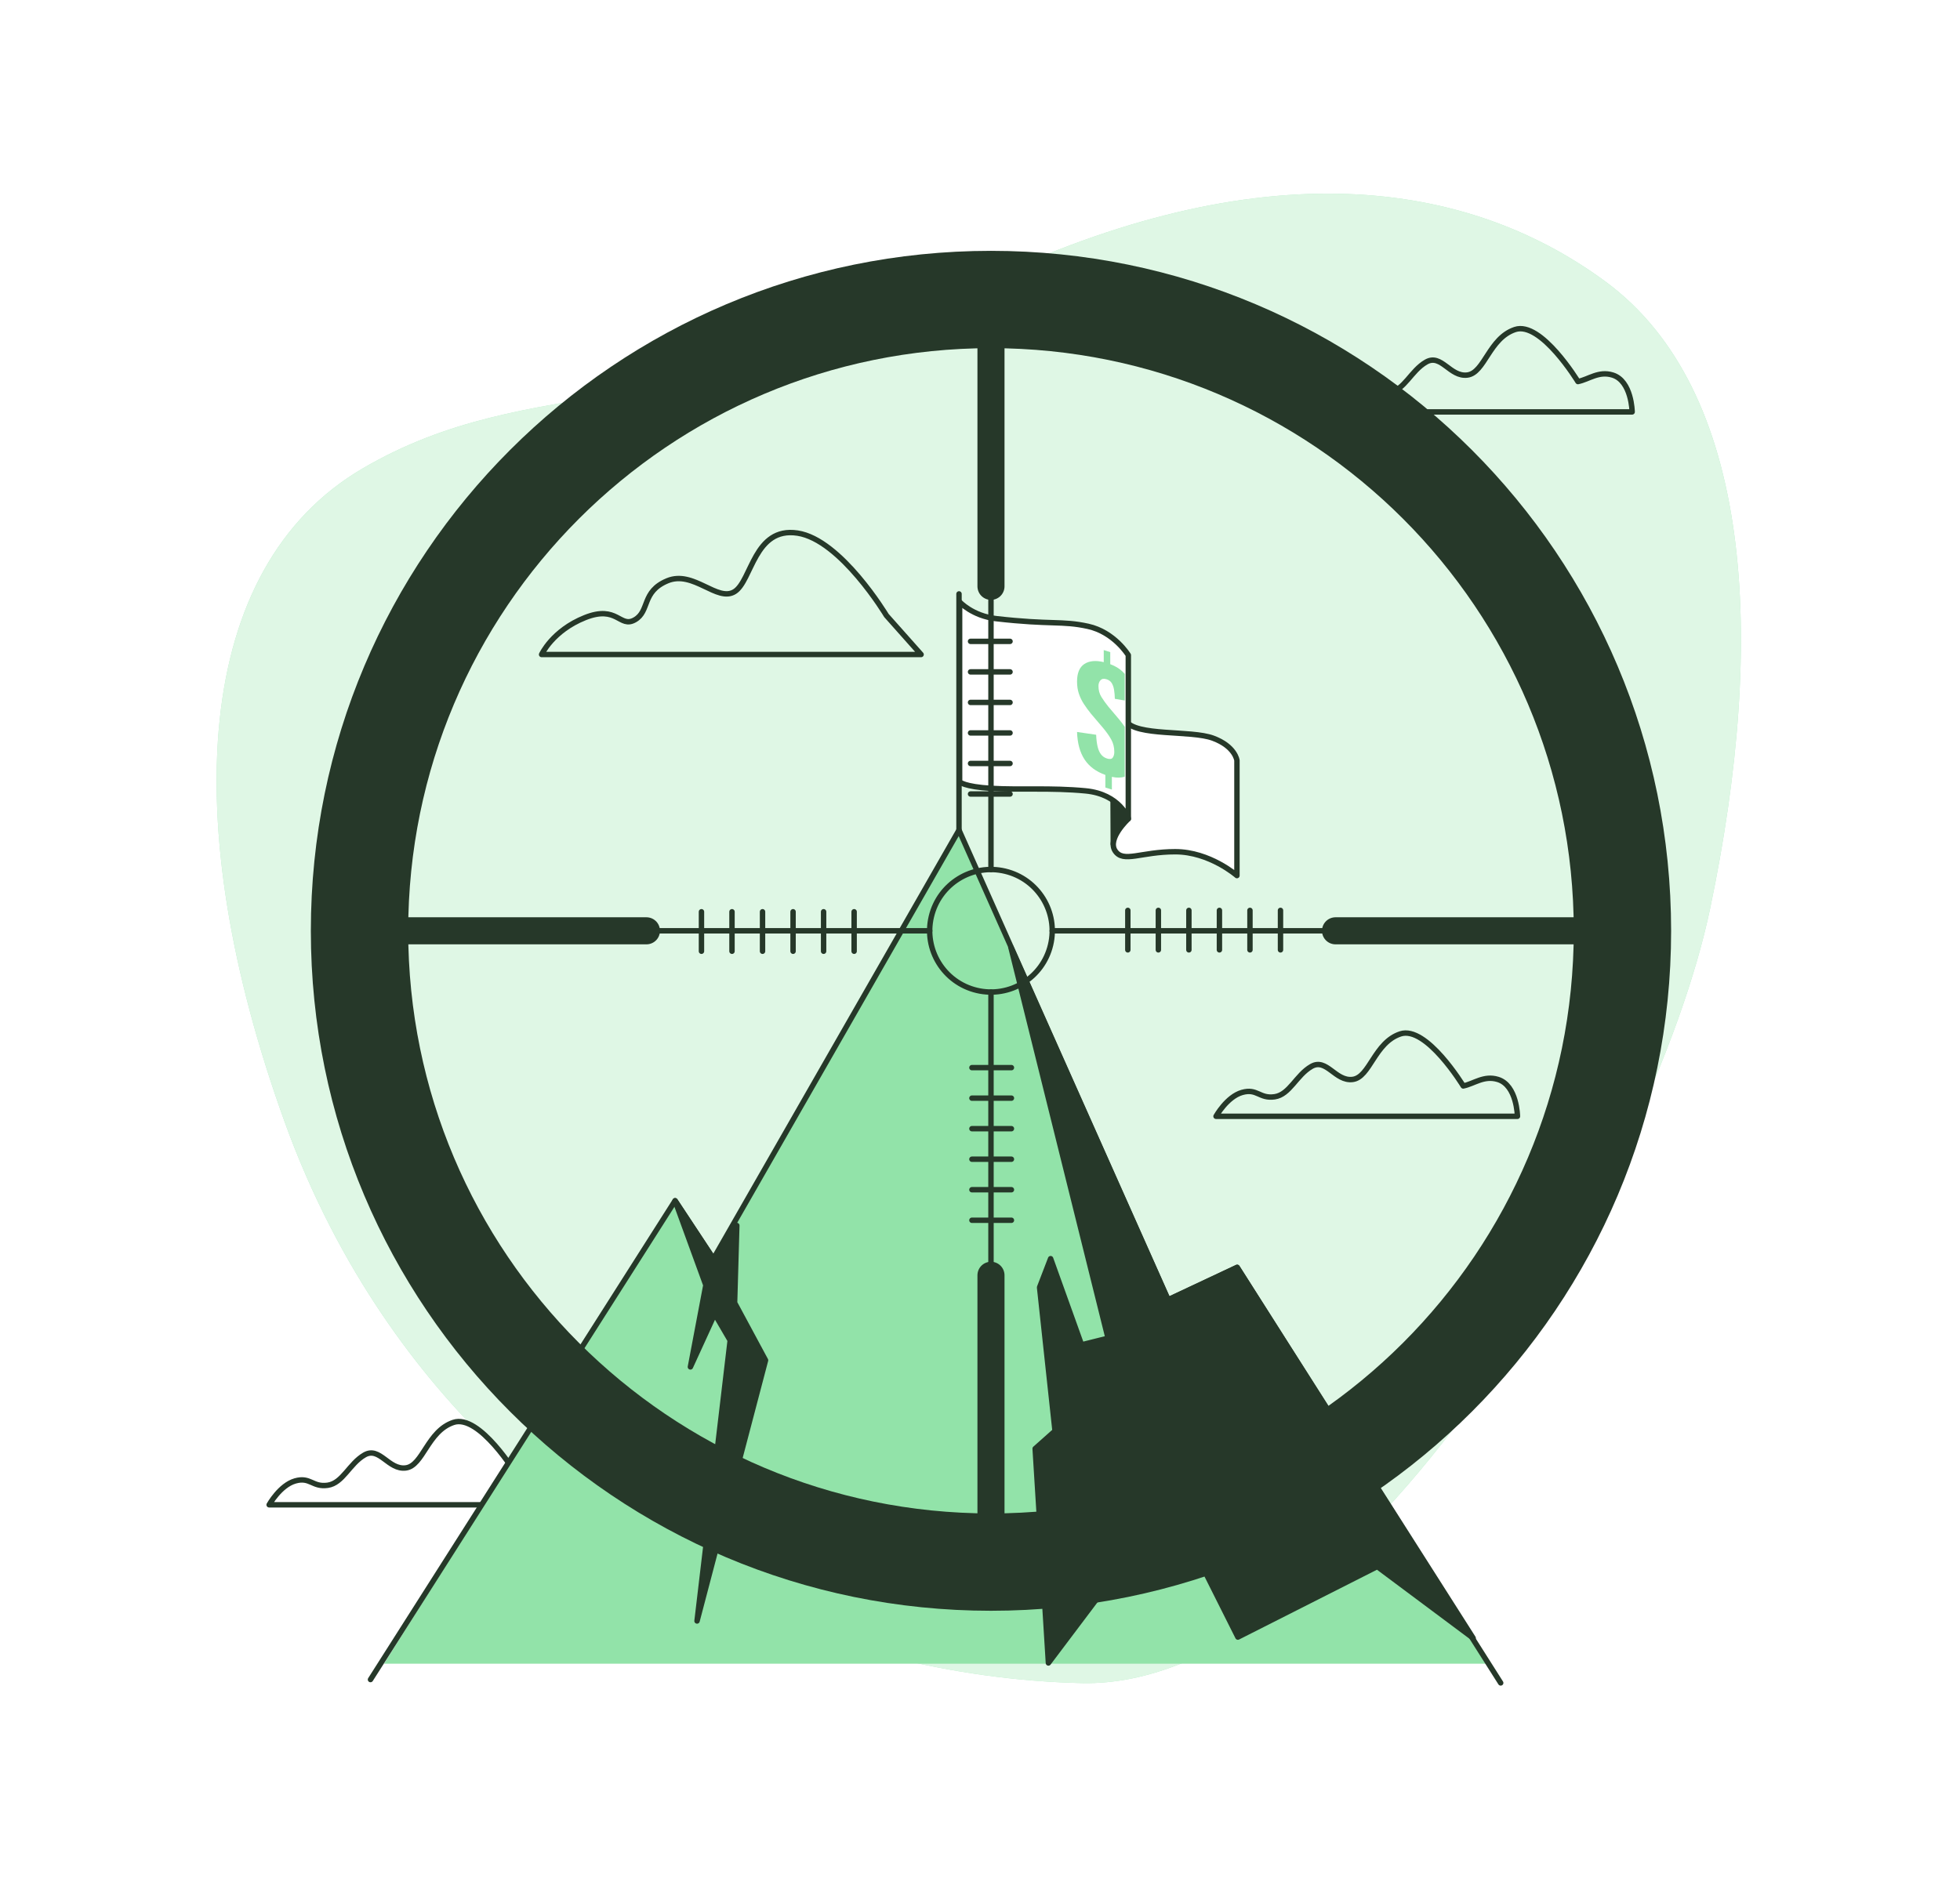 <svg width="362" height="347" viewBox="0 0 362 347" fill="none" xmlns="http://www.w3.org/2000/svg">
<g filter="url(#filter0_d_1049_77861)">
<path d="M113.396 284.578C113.396 284.578 150.214 309.802 199.768 310.937C249.322 312.071 305.403 217.804 315.87 167.745C326.337 117.686 323.642 71.975 296.51 52.011C269.377 32.047 230.325 28.256 179.058 53.366C127.791 78.477 98.135 68.291 66.965 86.55C35.795 104.809 32.555 151.825 52.59 207.303C72.626 262.781 113.396 284.578 113.396 284.578Z" fill="#92E3A9"/>
<path opacity="0.7" d="M113.396 284.578C113.396 284.578 150.214 309.802 199.768 310.937C249.322 312.071 305.403 217.804 315.87 167.745C326.337 117.686 323.642 71.975 296.51 52.011C269.377 32.047 230.325 28.256 179.058 53.366C127.791 78.477 98.135 68.291 66.965 86.55C35.795 104.809 32.555 151.825 52.59 207.303C72.626 262.781 113.396 284.578 113.396 284.578Z" fill="white"/>
</g>
<path d="M163.712 113.703C163.712 113.703 155.301 99.684 147.291 98.483C139.28 97.281 138.88 107.294 135.675 109.297C132.471 111.3 128.066 105.292 123.259 107.294C118.453 109.297 120.055 112.902 117.251 114.504C114.447 116.106 114.047 111.7 108.039 114.104C102.032 116.507 100.029 120.912 100.029 120.912H170.121L163.712 113.703Z" stroke="#263829" stroke-miterlimit="10" stroke-linecap="round" stroke-linejoin="round"/>
<path d="M270.252 200.617C270.252 200.617 263.443 189.402 258.636 191.004C253.83 192.606 253.029 199.015 249.825 199.415C246.621 199.816 245.019 195.41 242.215 197.012C239.411 198.614 238.209 202.219 235.406 202.62C232.602 203.02 232.202 201.018 229.398 201.819C226.595 202.62 224.592 206.224 224.592 206.224H280.265C280.265 206.224 280.189 200.504 276.66 199.416C274.073 198.617 272.254 200.216 270.252 200.617Z" stroke="#263829" stroke-miterlimit="10" stroke-linecap="round" stroke-linejoin="round"/>
<path d="M291.435 70.488C291.435 70.488 284.627 59.273 279.82 60.875C275.013 62.477 274.212 68.886 271.008 69.286C267.804 69.687 266.202 65.281 263.399 66.883C260.595 68.485 259.393 72.09 256.59 72.491C253.786 72.892 253.386 70.889 250.582 71.69C247.778 72.491 245.776 76.096 245.776 76.096H301.449C301.449 76.096 301.373 70.375 297.844 69.287C295.256 68.488 293.438 70.088 291.435 70.488Z" stroke="#263829" stroke-miterlimit="10" stroke-linecap="round" stroke-linejoin="round"/>
<path d="M95.369 272.386C95.369 272.386 88.56 261.172 83.753 262.774C78.947 264.376 78.146 270.784 74.942 271.185C71.738 271.585 70.136 267.179 67.332 268.782C64.528 270.384 63.327 273.988 60.523 274.389C57.719 274.79 57.319 272.787 54.515 273.588C51.711 274.389 49.709 277.994 49.709 277.994H105.382C105.382 277.994 105.306 272.274 101.777 271.185C99.189 270.387 97.371 271.986 95.369 272.386Z" stroke="#263829" stroke-miterlimit="10" stroke-linecap="round" stroke-linejoin="round"/>
<path d="M177.122 153.352V109.719" stroke="#263829" stroke-miterlimit="10" stroke-linecap="round" stroke-linejoin="round"/>
<path d="M205.615 155.923L205.554 142.867L208.393 151.27C208.393 151.27 205.767 154.708 205.615 155.923Z" fill="#263829" stroke="#263829" stroke-miterlimit="10" stroke-linecap="round" stroke-linejoin="round"/>
<path d="M208.392 151.269C208.392 151.269 204.441 154.917 205.961 157.196C207.48 159.476 210.672 157.348 217.056 157.348C223.439 157.348 228.455 161.755 228.455 161.755V140.477C228.455 140.477 228.151 137.893 224.048 136.373C219.944 134.853 209.76 136.069 207.937 133.181C206.113 130.293 207.329 125.43 207.329 125.43C207.329 125.43 203.985 132.117 205.202 137.285C206.417 142.453 208.392 151.269 208.392 151.269Z" fill="white" stroke="#263829" stroke-miterlimit="10" stroke-linecap="round" stroke-linejoin="round"/>
<path d="M177.235 111.203C177.235 111.203 179.586 113.786 183.968 114.287C194.159 115.454 196.082 114.642 200.945 115.706C205.809 116.769 208.392 121.025 208.392 121.025V151.271C208.392 151.271 206.873 146.712 200.489 146.103C194.106 145.496 188.33 145.952 183.162 145.647C177.995 145.343 177.235 144.431 177.235 144.431V111.203Z" fill="white" stroke="#263829" stroke-miterlimit="10" stroke-linecap="round" stroke-linejoin="round"/>
<path d="M207.732 143.475V134.271C207.422 133.828 207.101 133.393 206.759 132.973L204.681 130.515C204.214 129.933 203.797 129.351 203.43 128.767C203.063 128.184 202.88 127.509 202.88 126.741C202.88 126.307 203 125.953 203.242 125.68C203.484 125.406 203.838 125.335 204.305 125.466C204.756 125.592 205.089 125.823 205.307 126.159C205.523 126.494 205.673 126.913 205.757 127.414C205.84 127.917 205.89 128.479 205.907 129.101L207.731 129.411V124.497C207.588 124.333 207.437 124.171 207.27 124.015C206.695 123.475 205.957 123.037 205.056 122.701V120.474L203.855 120.094V122.321C202.353 121.963 201.156 122.08 200.264 122.673C199.371 123.267 198.924 124.347 198.924 125.916C198.924 126.733 199.037 127.477 199.262 128.149C199.487 128.821 199.791 129.452 200.176 130.04C200.559 130.629 200.993 131.224 201.477 131.828L203.604 134.328C204.288 135.129 204.826 135.879 205.218 136.578C205.61 137.278 205.806 138.053 205.806 138.904C205.806 139.338 205.71 139.691 205.518 139.963C205.326 140.236 204.972 140.291 204.455 140.127C204.005 139.985 203.637 139.731 203.354 139.366C203.07 139 202.857 138.517 202.716 137.913C202.574 137.309 202.486 136.585 202.453 135.74L198.924 135.224C198.991 137.297 199.45 138.985 200.301 140.289C201.152 141.593 202.436 142.55 204.155 143.16V145.487L205.355 145.867V143.515C206.268 143.721 207.059 143.706 207.732 143.475Z" fill="#92E3A9"/>
<path d="M274.919 307.352L228.495 234.131L215.741 240.127L177.122 153.352L131.772 232.553L124.686 221.825L70.925 307.352H274.919Z" fill="#92E3A9"/>
<path d="M68.427 310.28L124.686 221.825L131.772 232.553L177.122 153.352L215.741 240.127L228.495 234.131L277.17 310.902" stroke="#263829" stroke-miterlimit="10" stroke-linecap="round" stroke-linejoin="round"/>
<path d="M124.686 221.824L130.37 237.419L127.514 252.521L132.003 242.725L134.86 247.623L128.738 299.459L141.391 251.296L135.677 240.684L136.085 226.399L131.772 232.553L124.686 221.824Z" fill="#263829" stroke="#263829" stroke-miterlimit="10" stroke-linecap="round" stroke-linejoin="round"/>
<path d="M186.696 174.973L204.655 247.217L199.757 248.441L194.043 232.523L192.002 237.829L194.859 264.36L191.186 267.625L193.635 307.216L216.084 277.421L228.632 302.434L254.367 289.404L272.08 302.622L228.495 234.133L215.74 240.128L186.696 174.973Z" fill="#263829" stroke="#263829" stroke-miterlimit="10" stroke-linecap="round" stroke-linejoin="round"/>
<path d="M194.032 174.574C195.479 168.494 191.724 162.393 185.645 160.945C179.565 159.498 173.464 163.253 172.016 169.332C170.569 175.412 174.324 181.513 180.403 182.96C186.483 184.408 192.584 180.653 194.032 174.574Z" stroke="#263829" stroke-miterlimit="10" stroke-linecap="round" stroke-linejoin="round"/>
<path d="M119.392 171.957H171.713" stroke="#263829" stroke-miterlimit="10" stroke-linecap="round" stroke-linejoin="round"/>
<path d="M67.97 171.957H119.392" stroke="#263829" stroke-width="5" stroke-miterlimit="10" stroke-linecap="round" stroke-linejoin="round"/>
<path d="M129.556 168.438V175.732" stroke="#263829" stroke-miterlimit="10" stroke-linecap="round" stroke-linejoin="round"/>
<path d="M135.195 168.438V175.732" stroke="#263829" stroke-miterlimit="10" stroke-linecap="round" stroke-linejoin="round"/>
<path d="M140.835 168.438V175.732" stroke="#263829" stroke-miterlimit="10" stroke-linecap="round" stroke-linejoin="round"/>
<path d="M146.474 168.438V175.732" stroke="#263829" stroke-miterlimit="10" stroke-linecap="round" stroke-linejoin="round"/>
<path d="M152.114 168.438V175.732" stroke="#263829" stroke-miterlimit="10" stroke-linecap="round" stroke-linejoin="round"/>
<path d="M157.753 168.438V175.732" stroke="#263829" stroke-miterlimit="10" stroke-linecap="round" stroke-linejoin="round"/>
<path d="M183.028 108.32V160.641" stroke="#263829" stroke-miterlimit="10" stroke-linecap="round" stroke-linejoin="round"/>
<path d="M183.028 56.898V108.321" stroke="#263829" stroke-width="5" stroke-miterlimit="10" stroke-linecap="round" stroke-linejoin="round"/>
<path d="M186.547 118.484H179.253" stroke="#263829" stroke-miterlimit="10" stroke-linecap="round" stroke-linejoin="round"/>
<path d="M186.547 124.125H179.253" stroke="#263829" stroke-miterlimit="10" stroke-linecap="round" stroke-linejoin="round"/>
<path d="M186.547 129.766H179.253" stroke="#263829" stroke-miterlimit="10" stroke-linecap="round" stroke-linejoin="round"/>
<path d="M186.547 135.402H179.253" stroke="#263829" stroke-miterlimit="10" stroke-linecap="round" stroke-linejoin="round"/>
<path d="M186.547 141.043H179.253" stroke="#263829" stroke-miterlimit="10" stroke-linecap="round" stroke-linejoin="round"/>
<path d="M186.547 146.684H179.253" stroke="#263829" stroke-miterlimit="10" stroke-linecap="round" stroke-linejoin="round"/>
<path d="M246.663 171.957H194.343" stroke="#263829" stroke-miterlimit="10" stroke-linecap="round" stroke-linejoin="round"/>
<path d="M298.086 171.957H246.663" stroke="#263829" stroke-width="5" stroke-miterlimit="10" stroke-linecap="round" stroke-linejoin="round"/>
<path d="M236.499 175.478V168.184" stroke="#263829" stroke-miterlimit="10" stroke-linecap="round" stroke-linejoin="round"/>
<path d="M230.86 175.478V168.184" stroke="#263829" stroke-miterlimit="10" stroke-linecap="round" stroke-linejoin="round"/>
<path d="M225.221 175.478V168.184" stroke="#263829" stroke-miterlimit="10" stroke-linecap="round" stroke-linejoin="round"/>
<path d="M219.581 175.478V168.184" stroke="#263829" stroke-miterlimit="10" stroke-linecap="round" stroke-linejoin="round"/>
<path d="M213.942 175.478V168.184" stroke="#263829" stroke-miterlimit="10" stroke-linecap="round" stroke-linejoin="round"/>
<path d="M208.302 175.478V168.184" stroke="#263829" stroke-miterlimit="10" stroke-linecap="round" stroke-linejoin="round"/>
<path d="M183.028 235.594V183.273" stroke="#263829" stroke-miterlimit="10" stroke-linecap="round" stroke-linejoin="round"/>
<path d="M183.028 287.017V235.594" stroke="#263829" stroke-width="5" stroke-miterlimit="10" stroke-linecap="round" stroke-linejoin="round"/>
<path d="M179.508 225.43H186.803" stroke="#263829" stroke-miterlimit="10" stroke-linecap="round" stroke-linejoin="round"/>
<path d="M179.508 219.789H186.803" stroke="#263829" stroke-miterlimit="10" stroke-linecap="round" stroke-linejoin="round"/>
<path d="M179.508 214.152H186.803" stroke="#263829" stroke-miterlimit="10" stroke-linecap="round" stroke-linejoin="round"/>
<path d="M179.508 208.512H186.803" stroke="#263829" stroke-miterlimit="10" stroke-linecap="round" stroke-linejoin="round"/>
<path d="M179.508 202.871H186.803" stroke="#263829" stroke-miterlimit="10" stroke-linecap="round" stroke-linejoin="round"/>
<path d="M179.508 197.234H186.803" stroke="#263829" stroke-miterlimit="10" stroke-linecap="round" stroke-linejoin="round"/>
<path d="M183.028 46.34C113.652 46.34 57.411 102.58 57.411 171.956C57.411 241.333 113.652 297.573 183.028 297.573C252.404 297.573 308.645 241.333 308.645 171.956C308.644 102.58 252.404 46.34 183.028 46.34ZM183.028 279.593C123.582 279.593 75.391 231.403 75.391 171.956C75.391 112.51 123.582 64.318 183.028 64.318C242.474 64.318 290.666 112.509 290.666 171.956C290.665 231.403 242.474 279.593 183.028 279.593Z" fill="#263829"/>
<defs>
<filter id="filter0_d_1049_77861" x="0.004" y="-4.227" width="361.536" height="355.172" filterUnits="userSpaceOnUse" color-interpolation-filters="sRGB">
<feFlood flood-opacity="0" result="BackgroundImageFix"/>
<feColorMatrix in="SourceAlpha" type="matrix" values="0 0 0 0 0 0 0 0 0 0 0 0 0 0 0 0 0 0 127 0" result="hardAlpha"/>
<feOffset/>
<feGaussianBlur stdDeviation="20"/>
<feComposite in2="hardAlpha" operator="out"/>
<feColorMatrix type="matrix" values="0 0 0 0 0.83 0 0 0 0 1 0 0 0 0 0.763 0 0 0 0.25 0"/>
<feBlend mode="normal" in2="BackgroundImageFix" result="effect1_dropShadow_1049_77861"/>
<feBlend mode="normal" in="SourceGraphic" in2="effect1_dropShadow_1049_77861" result="shape"/>
</filter>
</defs>
</svg>
